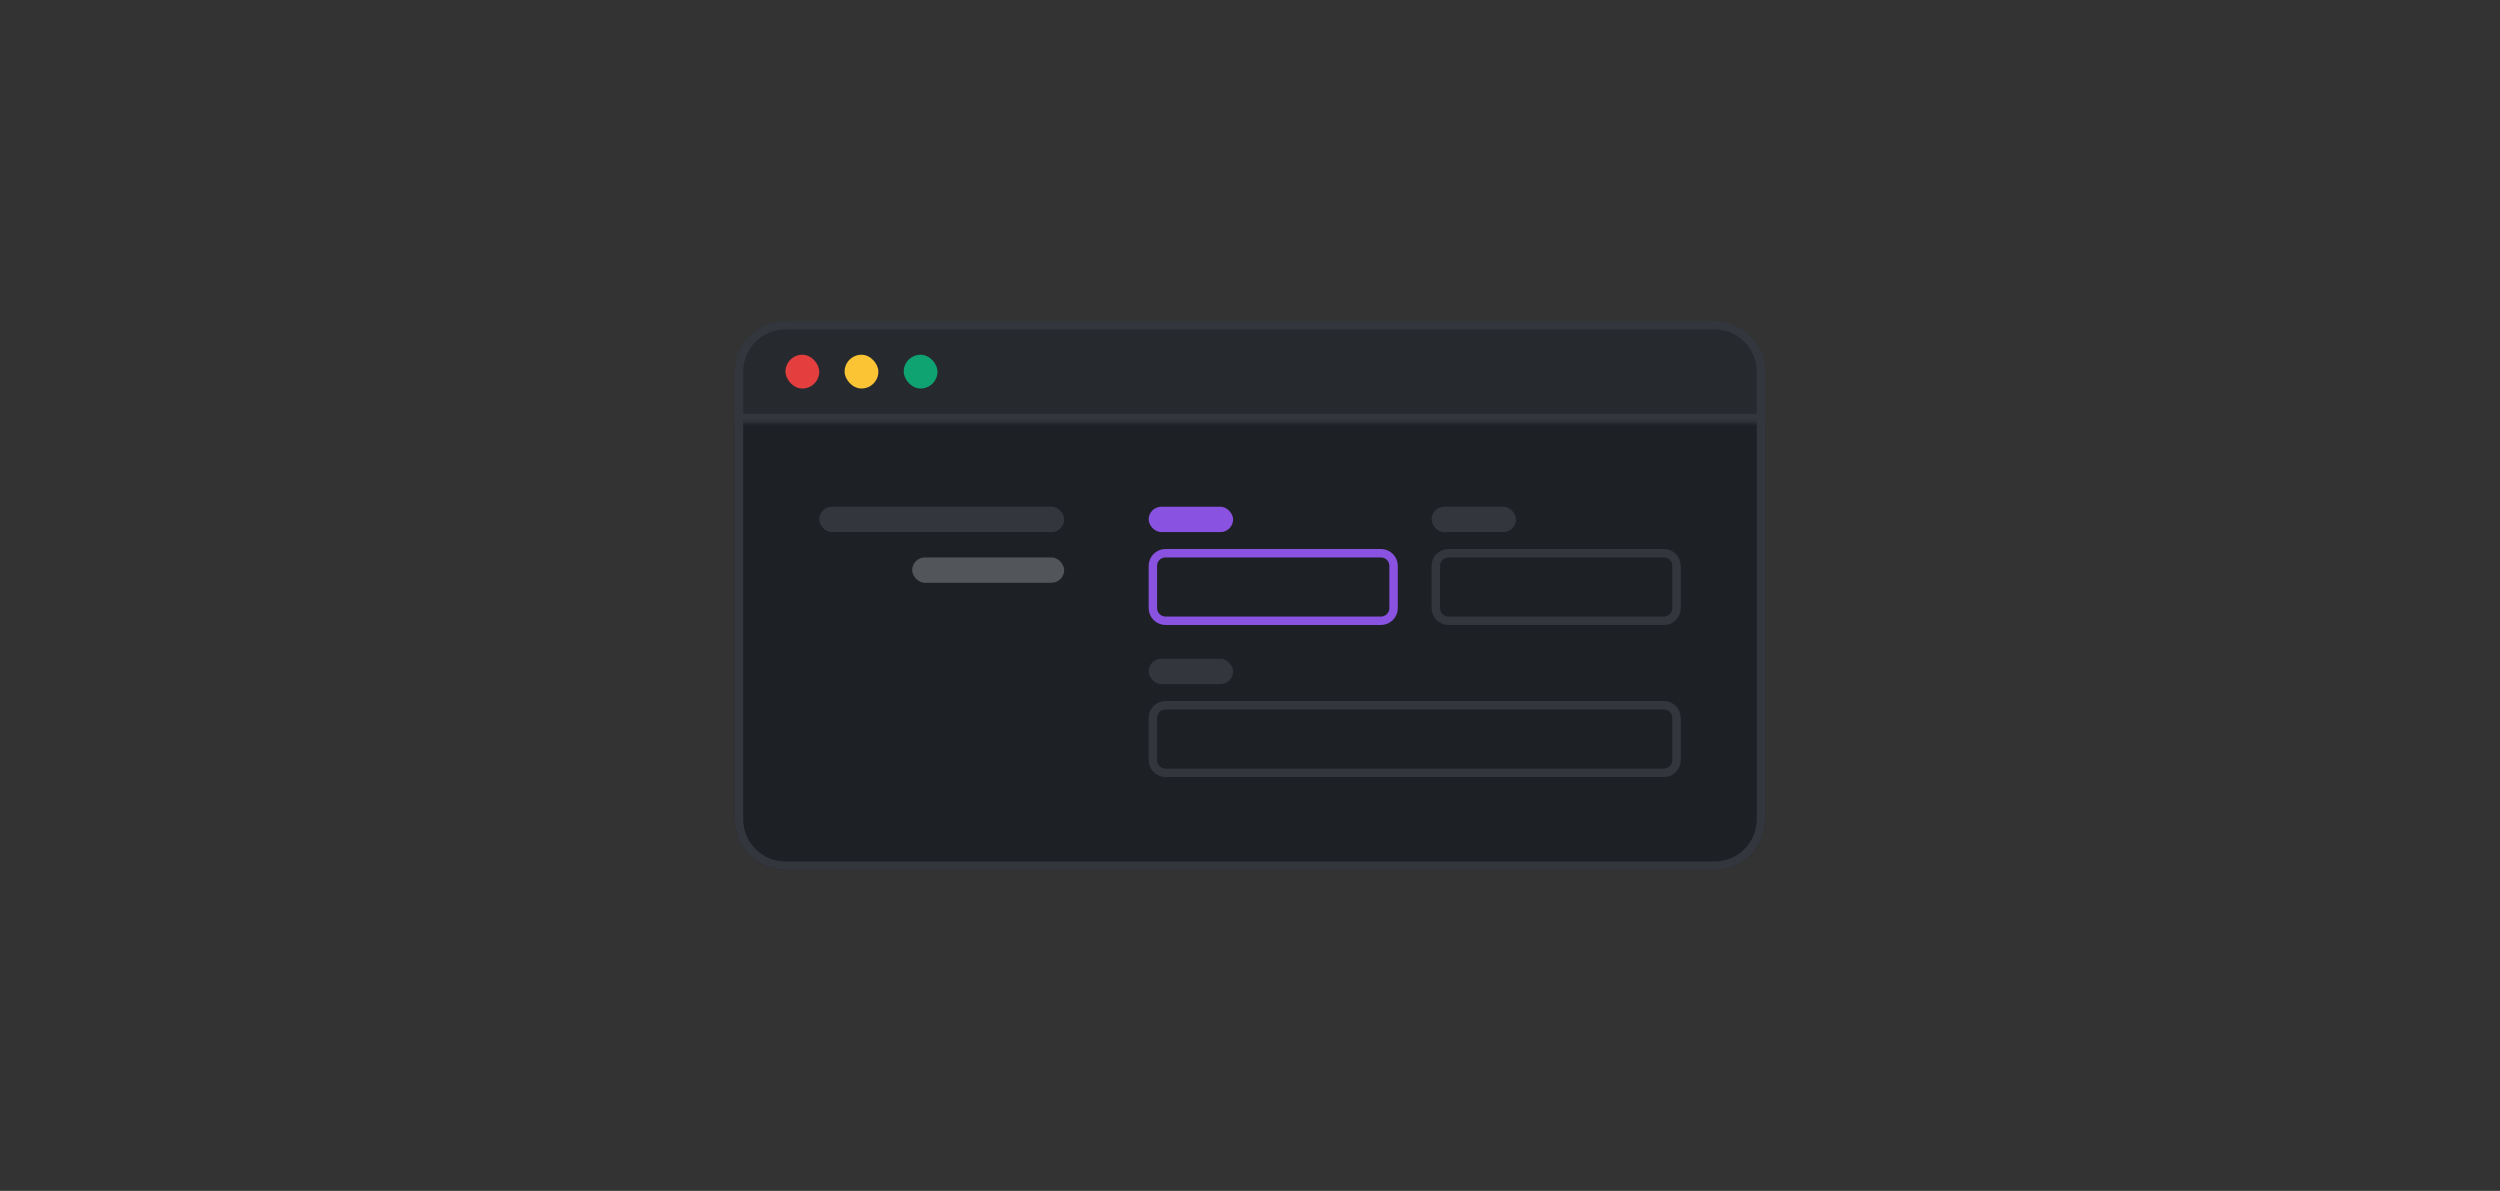 <svg width="296" height="141" viewBox="0 0 296 141" fill="none" xmlns="http://www.w3.org/2000/svg">
<rect x="0" y="0" width="296" height="141" fill="#333333" stroke="none"/>
<g clip-path="url(#clip0_142_6789)">
<path d="M87 44C87 40.686 89.686 38 93 38H203C206.314 38 209 40.686 209 44V97C209 100.314 206.314 103 203 103H93C89.686 103 87 100.314 87 97V44Z" fill="#1D2025"/>
<mask id="path-3-inside-1_142_6789" fill="white">
<path d="M87 38H209V50H87V38Z"/>
</mask>
<path d="M87 38H209V50H87V38Z" fill="white" fill-opacity="0.04"/>
<path d="M209 49H87V51H209V49Z" fill="#33373D" mask="url(#path-3-inside-1_142_6789)"/>
<rect x="93" y="42" width="4" height="4" rx="2" fill="#E53E3E"/>
<rect x="100" y="42" width="4" height="4" rx="2" fill="#FBC434"/>
<rect x="107" y="42" width="4" height="4" rx="2" fill="#0EA371"/>
<rect x="97" y="60" width="29" height="3" rx="1.5" fill="#33373D"/>
<rect x="108" y="66" width="18" height="3" rx="1.5" fill="#52555A"/>
<rect x="136" y="60" width="10" height="3" rx="1.5" fill="#8952E0"/>
<path d="M136.5 67C136.5 66.172 137.172 65.5 138 65.5H163.5C164.328 65.5 165 66.172 165 67V72C165 72.828 164.328 73.5 163.5 73.5H138C137.172 73.5 136.5 72.828 136.5 72V67Z" fill="#1D2025"/>
<path d="M136.5 67C136.5 66.172 137.172 65.5 138 65.5H163.5C164.328 65.5 165 66.172 165 67V72C165 72.828 164.328 73.5 163.5 73.5H138C137.172 73.5 136.5 72.828 136.5 72V67Z" stroke="#8952E0"/>
<rect x="169.5" y="60" width="10" height="3" rx="1.5" fill="#33373D"/>
<path d="M170 67C170 66.172 170.672 65.5 171.5 65.5H197C197.828 65.5 198.5 66.172 198.5 67V72C198.5 72.828 197.828 73.5 197 73.5H171.5C170.672 73.5 170 72.828 170 72V67Z" fill="#1D2025"/>
<path d="M170 67C170 66.172 170.672 65.5 171.5 65.5H197C197.828 65.5 198.5 66.172 198.5 67V72C198.5 72.828 197.828 73.5 197 73.5H171.5C170.672 73.5 170 72.828 170 72V67Z" stroke="#33373D"/>
<rect x="136" y="78" width="10" height="3" rx="1.5" fill="#33373D"/>
<path d="M136.5 85C136.5 84.172 137.172 83.5 138 83.5H197C197.828 83.5 198.5 84.172 198.5 85V90C198.5 90.828 197.828 91.5 197 91.5H138C137.172 91.5 136.5 90.828 136.5 90V85Z" fill="#1D2025"/>
<path d="M136.5 85C136.5 84.172 137.172 83.5 138 83.5H197C197.828 83.5 198.5 84.172 198.5 85V90C198.5 90.828 197.828 91.5 197 91.5H138C137.172 91.5 136.5 90.828 136.5 90V85Z" stroke="#33373D"/>
</g>
<path d="M87.5 44C87.5 40.962 89.962 38.5 93 38.5H203C206.038 38.5 208.5 40.962 208.5 44V97C208.5 100.038 206.038 102.5 203 102.5H93C89.962 102.5 87.5 100.038 87.5 97V44Z" stroke="#33373D"/>
<defs>
<clipPath id="clip0_142_6789">
<path d="M87 44C87 40.686 89.686 38 93 38H203C206.314 38 209 40.686 209 44V97C209 100.314 206.314 103 203 103H93C89.686 103 87 100.314 87 97V44Z" fill="white"/>
</clipPath>
</defs>
</svg>
